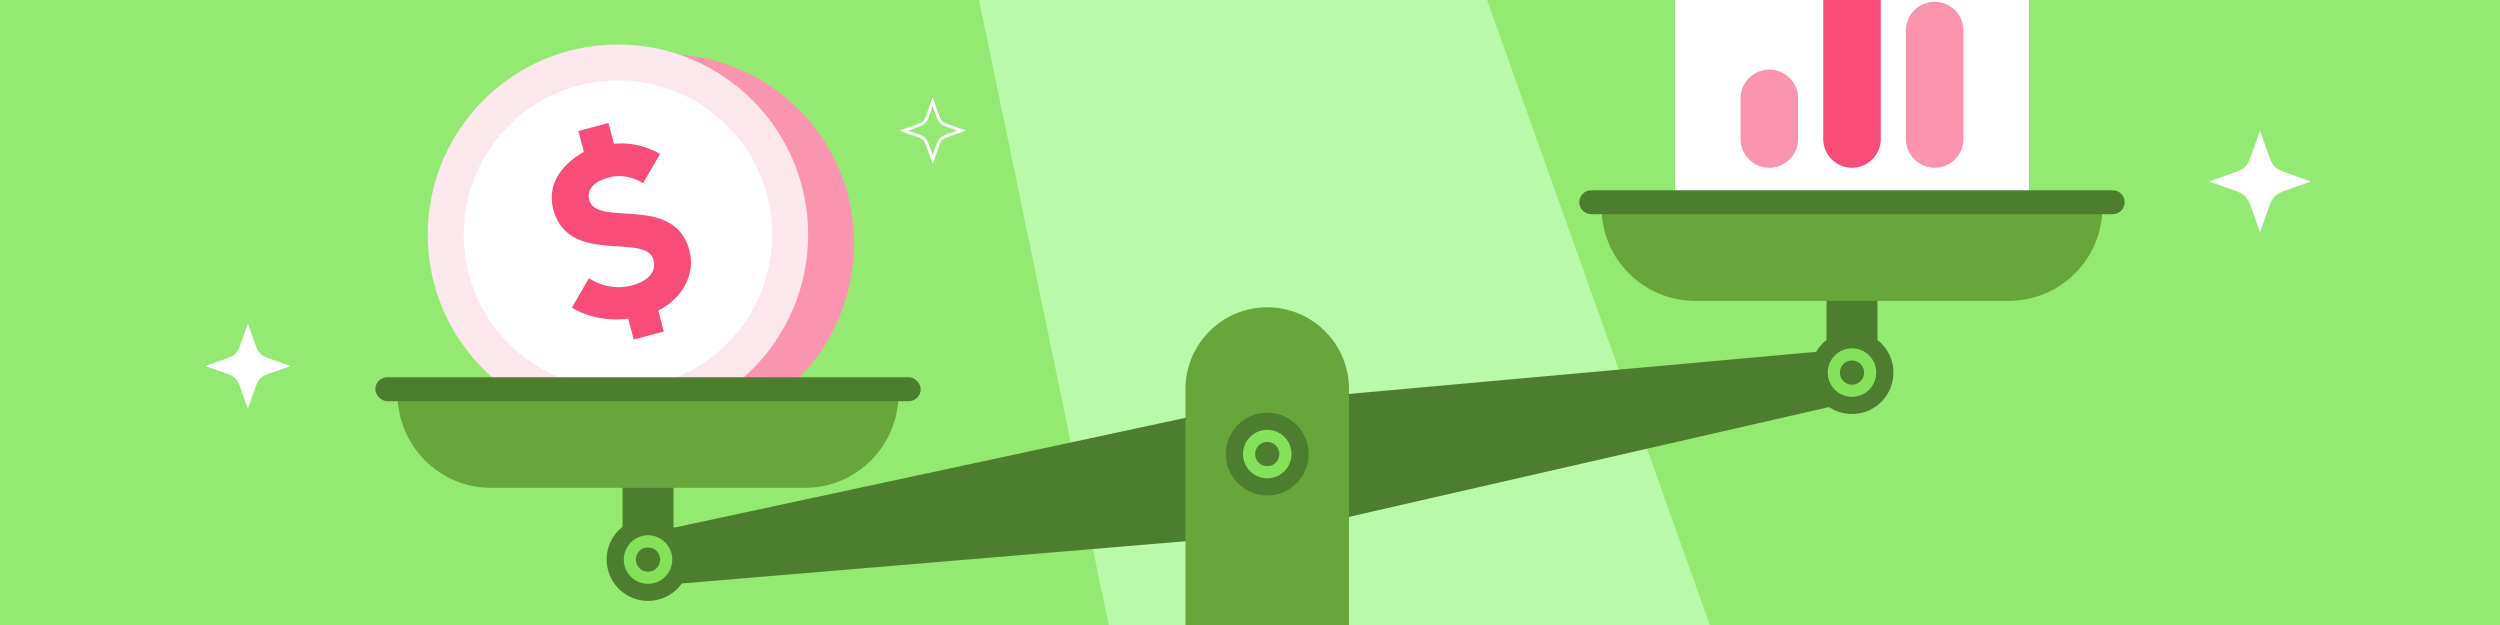 <?xml version="1.0" encoding="UTF-8"?>
<svg xmlns="http://www.w3.org/2000/svg" xmlns:xlink="http://www.w3.org/1999/xlink" viewBox="0 0 832 208">
  <defs>
    <style>
      .cls-1, .cls-2 {
        fill: none;
      }

      .cls-3 {
        fill: #f84d79;
      }

      .cls-2 {
        stroke: #fff;
        stroke-miterlimit: 10;
      }

      .cls-4 {
        fill: #4d7d2e;
      }

      .cls-5 {
        fill: #4d7d2e;
      }

      .cls-6 {
        fill: #67a63d;
      }

      .cls-7 {
        isolation: isolate;
      }

      .cls-8 {
        mix-blend-mode: multiply;
      }

      .cls-9 {
        fill: #fce7ed;
      }

      .cls-10 {
        fill: #fff;
      }

      .cls-11 {
        fill: #fb94af;
      }

      .cls-12, .cls-13 {
        fill: #85e15a;
      }

      .cls-13 {
        opacity: .7;
      }

      .cls-14 {
        fill: #b9faaa;
      }

      .cls-15 {
        clip-path: url(#clippath);
      }
    </style>
    <clipPath id="clippath">
      <rect class="cls-1" x="-3.98" y="-4.7" width="840.25" height="217.41"/>
    </clipPath>
  </defs>
  <g class="cls-7">
    <g id="Isolation_Mode" data-name="Isolation Mode">
      <rect class="cls-14" x="-4.12" y="-4.7" width="840.25" height="217.41"/>
      <rect class="cls-1" x="-3.98" y="-5.4" width="840.25" height="217.41"/>
      <g class="cls-15">
        <g class="cls-8">
          <path class="cls-13" d="M-5.04,424.08L-160.9-13.33S214.68-117.18,232.77-93.29c18.09,23.89,84.46,51.93,84.46,51.93l63.64,306.76L-5.04,424.08Z"/>
          <path class="cls-13" d="M623.59,361.12L494.33-1.63s311.48-86.13,326.48-66.31c15,19.81,70.05,43.07,70.05,43.07l52.77,254.4-320.04,131.6Z"/>
        </g>
        <g>
          <rect class="cls-10" x="557.46" y="-39.99" width="117.77" height="117.77" rx="13.28" ry="13.28"/>
          <path class="cls-3" d="M616.35-19.36h0c5.29,0,9.58,4.29,9.58,9.58v56.03c0,5.29-4.29,9.58-9.58,9.58s-9.58-4.29-9.58-9.58V-9.78c0-5.29,4.29-9.58,9.58-9.58"/>
          <path class="cls-11" d="M643.86.59h0c5.29,0,9.58,4.29,9.58,9.58v36.08c0,5.29-4.29,9.58-9.58,9.58s-9.58-4.29-9.58-9.58V10.17c0-5.29,4.29-9.58,9.58-9.58Z"/>
          <path class="cls-11" d="M588.83,23.14h0c5.29,0,9.58,4.29,9.58,9.58v13.53c0,5.29-4.29,9.58-9.58,9.58s-9.58-4.29-9.58-9.58v-13.53c0-5.29,4.29-9.58,9.58-9.58Z"/>
        </g>
        <g>
          <path class="cls-11" d="M282.24,65.05c-9.01-33.96-43.46-53.96-77.42-44.94-33.96,9.01-53.96,43.46-44.95,77.42,9.01,33.96,43.46,53.96,77.43,44.94,33.42-8.87,53.55-43.35,44.94-77.42"/>
          <circle class="cls-9" cx="205.65" cy="78.1" r="63.3"/>
          <circle class="cls-10" cx="205.65" cy="78.1" r="51.34"/>
          <path class="cls-3" d="M209.05,106.05c-11.59,1.42-18.72-3.7-18.72-3.7l5.66-9.76s6.16,4.55,14.26,2.41c6.17-1.64,8.15-5.05,7.23-8.52-2.46-9.25-28.31,2.15-33.33-16.74-2.05-7.71,1.92-14.54,10.17-19.21l-1.84-6.94,10.02-2.66,1.84,6.94c8.4-.99,15.33,3.36,15.33,3.36l-5.66,9.76s-5.08-3.6-11.25-1.97c-5.78,1.53-7.48,4.46-6.66,7.55,2.46,9.25,28.31-2.15,33.33,16.74,2.15,8.09-2.38,15.9-10.35,20.08l1.84,6.94-10.02,2.66-1.84-6.94Z"/>
        </g>
        <g>
          <g>
            <polygon class="cls-4" points="419.03 133.79 424.48 177.61 212.77 195.35 210.68 178.54 419.03 133.79"/>
            <polygon class="cls-4" points="419.03 133.79 424.48 177.61 621.39 132.56 619.3 115.75 419.03 133.79"/>
            <g>
              <rect class="cls-4" x="207.19" y="153.79" width="16.94" height="41.07"/>
              <circle class="cls-5" cx="215.66" cy="186.22" r="13.78" transform="translate(-54.62 96.02) rotate(-22.36)"/>
              <path class="cls-12" d="M223.73,186.22c0,4.46-3.61,8.07-8.07,8.07s-8.07-3.61-8.07-8.07,3.61-8.07,8.07-8.07,8.07,3.61,8.07,8.07Z"/>
              <path class="cls-5" d="M219.69,186.22c0,2.23-1.81,4.04-4.04,4.04s-4.04-1.81-4.04-4.04,1.81-4.04,4.04-4.04,4.04,1.81,4.04,4.04Z"/>
              <g>
                <path class="cls-6" d="M267.86,162.35h-104.4c-17.2,0-31.15-13.95-31.15-31.15h166.69c0,17.2-13.95,31.15-31.15,31.15Z"/>
                <rect class="cls-5" x="124.91" y="125.55" width="181.5" height="7.96" rx="3.98" ry="3.98"/>
              </g>
            </g>
            <g>
              <rect class="cls-4" x="607.87" y="91.56" width="16.94" height="41.07"/>
              <circle class="cls-5" cx="616.34" cy="123.99" r="13.78" transform="translate(395.52 712.63) rotate(-80.81)"/>
              <circle class="cls-12" cx="616.34" cy="123.99" r="8.07"/>
              <circle class="cls-5" cx="616.34" cy="123.99" r="4.04"/>
              <g>
                <path class="cls-6" d="M668.54,100.12h-104.4c-17.2,0-31.15-13.95-31.15-31.15h166.69c0,17.2-13.95,31.15-31.15,31.15Z"/>
                <path class="cls-5" d="M703.11,71.28h-173.54c-2.2,0-3.98-1.78-3.98-3.98h0c0-2.2,1.78-3.98,3.98-3.98h173.54c2.2,0,3.98,1.78,3.98,3.98h0c0,2.2-1.78,3.98-3.98,3.98Z"/>
              </g>
            </g>
          </g>
          <path class="cls-6" d="M448.95,293.38h-54.42v-163.9c0-15.03,12.18-27.21,27.21-27.21h0c15.03,0,27.21,12.18,27.21,27.21v163.9Z"/>
          <g>
            <circle class="cls-4" cx="421.74" cy="151.11" r="13.78"/>
            <circle class="cls-12" cx="421.74" cy="151.11" r="8.07"/>
            <circle class="cls-4" cx="421.74" cy="151.11" r="4.04"/>
          </g>
        </g>
      </g>
      <path class="cls-10" d="M82.5,107.63c-4.65,12.55-1.64,9.55-14.19,14.19,12.55,4.65,9.55,1.64,14.19,14.19,4.65-12.55,1.65-9.54,14.19-14.19-12.55-4.65-9.54-1.64-14.19-14.19Z"/>
      <path class="cls-10" d="M752.13,77.34c5.55-14.98,1.96-11.39,16.94-16.94-14.98-5.55-11.39-1.96-16.94-16.94-5.55,14.98-1.96,11.39-16.94,16.94,14.98,5.55,11.39,1.96,16.94,16.94Z"/>
      <path class="cls-2" d="M310.39,33.78c-3.17,8.56-1.12,6.51-9.68,9.68,8.56,3.17,6.51,1.12,9.68,9.68,3.17-8.56,1.12-6.51,9.68-9.68-8.56-3.17-6.51-1.12-9.68-9.68Z"/>
    </g>
  </g>
</svg>